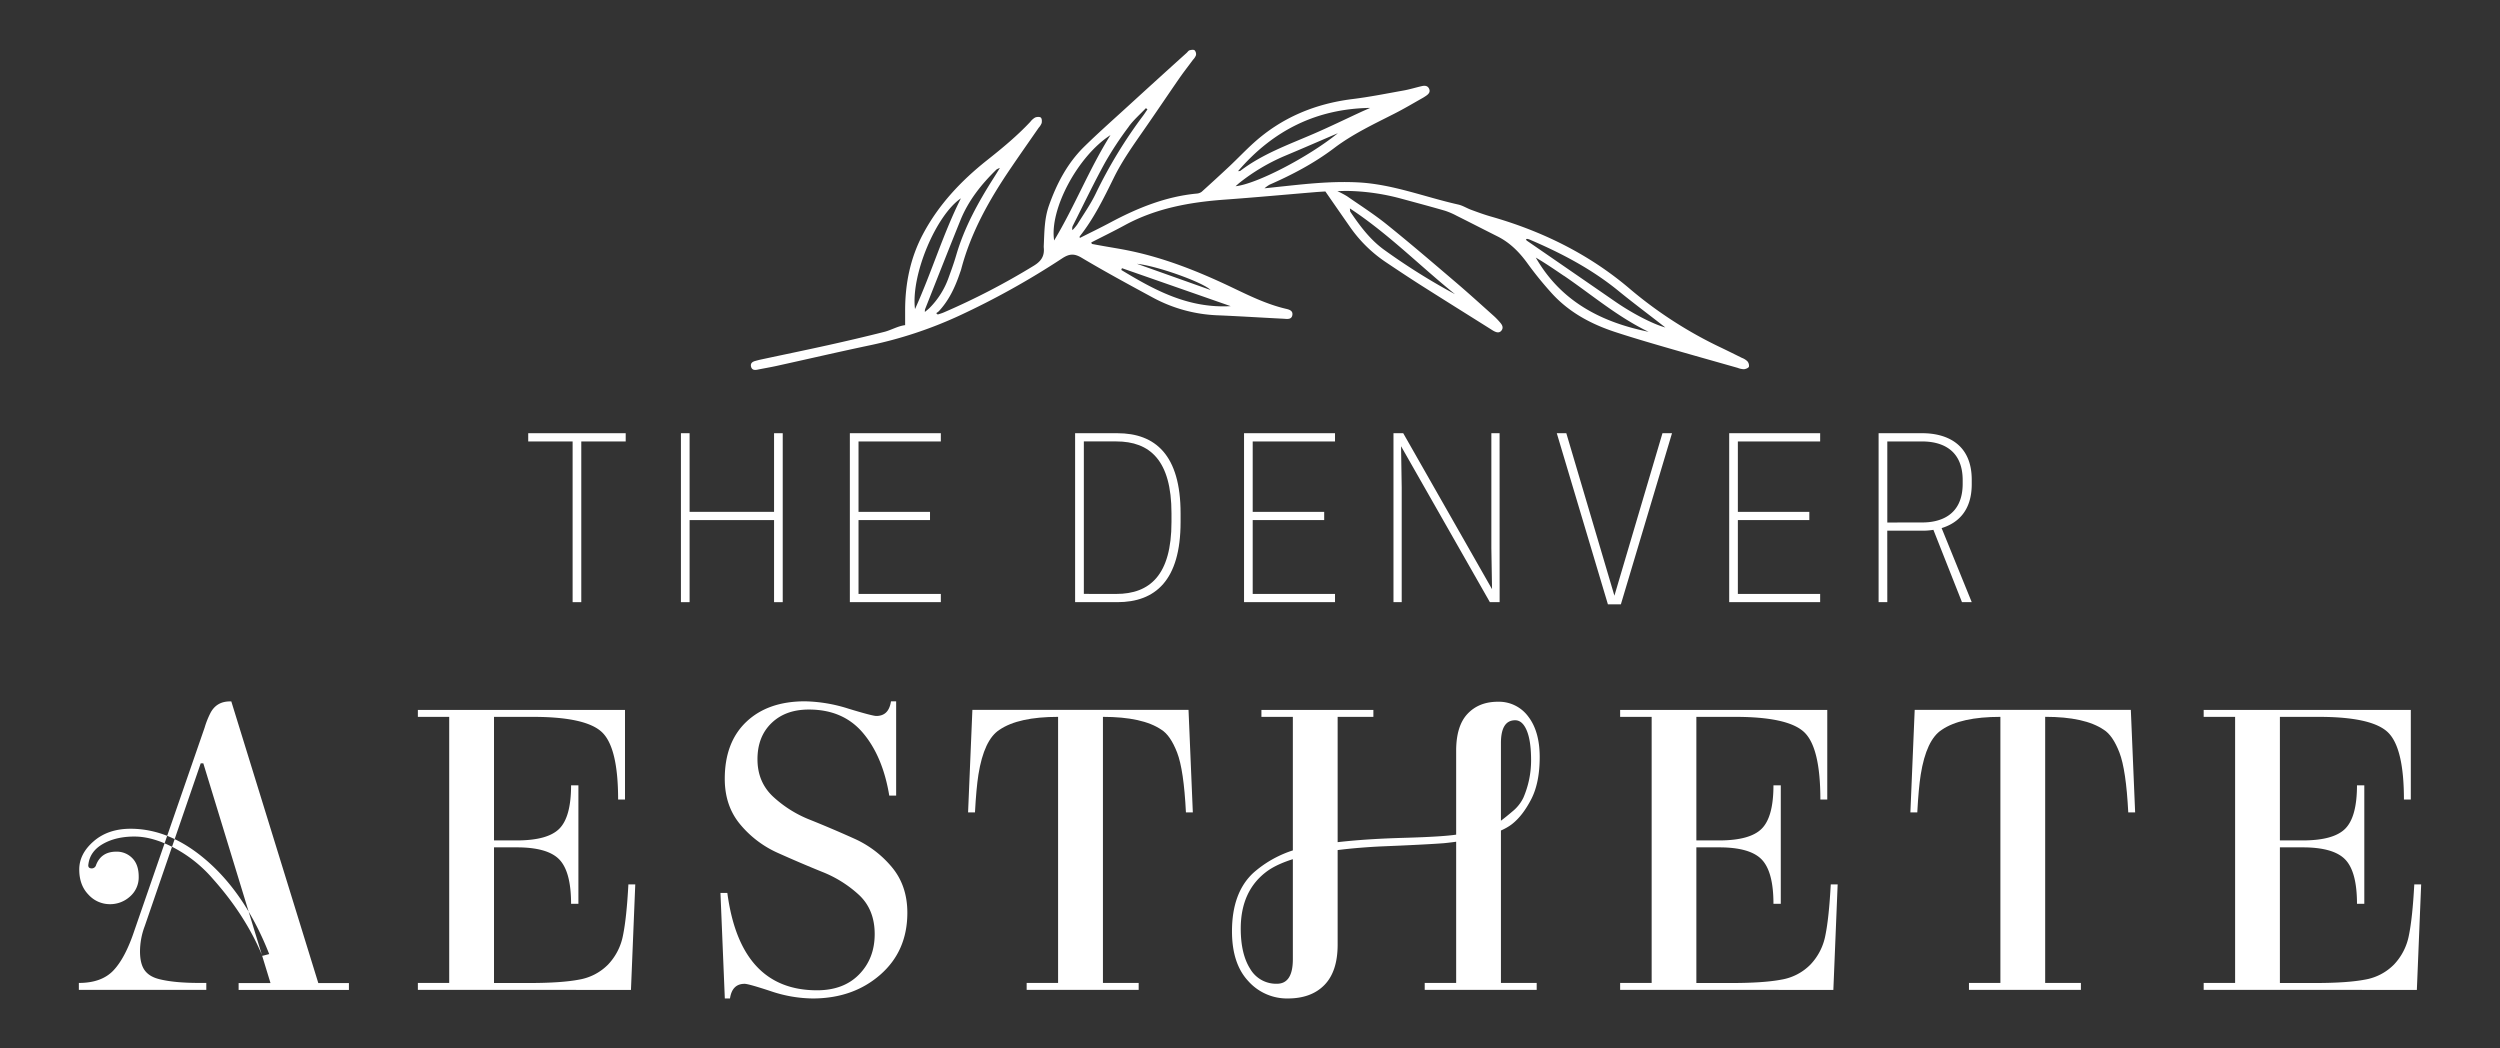 <svg id="Layer_1" data-name="Layer 1" xmlns="http://www.w3.org/2000/svg" viewBox="0 0 1388 582"><rect x="0" y="0" width="1388" height="582" fill="#333333" stroke="none"/><defs><style>.cls-1{fill:#fff;}</style></defs><path class="cls-1" d="M322.73,334.32h-4.81V245.1H293.27v-4.58h54.12v4.58H322.73Z"/><path class="cls-1" d="M434.57,240.52v93.8h-4.81V288.75h-46.9v45.57h-4.81v-93.8h4.81v43.66h46.9V240.52Z"/><path class="cls-1" d="M522.35,240.52v4.58h-45.7v39.08h39.69v4.57H476.65v41h45.7v4.57H471.84v-93.8Z"/><path class="cls-1" d="M620.35,334.32H596.9v-93.8h23.45c21,0,35.11,12,35.11,44.5v4.81C655.46,322.3,641.39,334.32,620.35,334.32Zm-.6-4.57c18.64,0,30.66-10.46,30.66-39.92V285c0-29.46-12-39.92-30.66-39.92h-18v84.65Z"/><path class="cls-1" d="M741.2,240.52v4.58H695.5v39.08h39.69v4.57H695.5v41h45.7v4.57H690.69v-93.8Z"/><path class="cls-1" d="M832.59,334.32h-5.41l-49.31-86.58.36,22.85v63.73h-4.57v-93.8h5.41l49.31,86.59L828,304.26V240.52h4.57Z"/><path class="cls-1" d="M892.71,335.53l-28.38-95h5.29l26.7,90.2L923,240.52h5.3l-28.39,95Z"/><path class="cls-1" d="M1010.55,240.52v4.58H964.86v39.08h39.68v4.57H964.86v41h45.69v4.57h-50.5v-93.8Z"/><path class="cls-1" d="M1047.83,334.32H1043v-93.8h24.29c12.75,0,27.42,5.42,27.42,25.86v2.4c0,14.8-7.7,21.65-16.72,24.42l16.72,41.12h-5.42l-15.87-40.16a35.18,35.18,0,0,1-6.13.48h-19.48Zm19.48-44.25c9.14,0,22.37-3.37,22.37-21.53v-1.92c0-18.16-13.23-21.52-22.37-21.52h-19.48v45Z"/><path class="cls-1" d="M80.36,514.18a40.32,40.32,0,0,0-2.63,14q0,6.81,2.51,10.4t8,5q8.37,2.14,22.24,2.15h4.06v3.83H43.78v-3.83q12.67,0,19.25-7t11.59-22.12L113.6,404a47.61,47.61,0,0,1,3.1-7.88q3.35-6.7,11-6.7h.72l48.3,156.37h17v3.83H132.48v-3.83h17.7L112.88,423.8h-1.44Zm-5.74-49.73q10.27,0,22.36,6.45a74,74,0,0,1,21.16,17q18.17,20.33,27.49,42.8l3.83-1q-12.68-32.28-33.59-50.93t-43.4-18.65Q60,460.14,52,467.08t-8,15.66q0,8.73,5.14,14A16,16,0,0,0,60.87,502a16.4,16.4,0,0,0,11.36-4.3,14.12,14.12,0,0,0,4.78-11q0-6.69-3.58-10.28a12,12,0,0,0-8.85-3.58q-8.37,0-11.24,7.41A2.49,2.49,0,0,1,51,482.14c-1.59,0-2.23-.8-1.91-2.39q.95-7.17,8.13-11.24T74.62,464.45Z"/><path class="cls-1" d="M232,549.57v-3.83H249.4V398H232v-3.83H347v49.73h-3.82q0-28.92-9-37.41T295.79,398H274.27V466.6h12.67q17.22,0,23.67-6.58t6.45-24h4.07v65.76h-4.07q0-17.7-6.45-24.51t-23.67-6.82H274.27v75.32h19.36q18.18,0,28-1.91a29.5,29.5,0,0,0,16-8.37,32.29,32.29,0,0,0,8.25-16.14q2-9.69,3-28.33h3.82l-2.39,58.58Z"/><path class="cls-1" d="M453.59,549.81q14.82,0,23.43-8.85t8.61-22.36q0-13.5-8.61-21.64a65.68,65.68,0,0,0-20.8-13Q444,479,431.83,473.53A57.64,57.64,0,0,1,411,457.75q-8.61-10.28-8.61-25.34,0-20.32,12-31.68t32.51-11.36A84.33,84.33,0,0,1,471,393.43q13.4,4.08,15.54,4.07,6.93,0,8.13-8.13h2.87v52.36h-3.82q-3.58-21.75-14.59-34.79t-30.13-13q-12.9,0-20.68,7.53t-7.77,20.09q0,12.56,8.61,20.68a65.33,65.33,0,0,0,20.8,13q12.19,4.9,24.39,10.4a57.86,57.86,0,0,1,20.8,15.78q8.61,10.29,8.61,25.35,0,21.29-15.07,34.43T451.2,554.35a74.47,74.47,0,0,1-23.32-4.07q-12.31-4.06-14.46-4.06c-4.63,0-7.33,2.71-8.13,8.13h-2.87L400,495.77h3.82Q411,549.8,453.59,549.81Z"/><path class="cls-1" d="M570,549.57v-3.83h17.45V398q-22,0-32.52,7.17-8.6,5.5-11.71,24.87-1.2,7.65-1.91,21h-3.83l2.39-56.91h120l2.39,56.91h-3.83q-1.18-23.67-4.9-33.24t-8.72-12.67Q634.34,398,612.35,398V545.74h19.84v3.83Z"/><path class="cls-1" d="M777.56,469.47l-11.23.48q-46.87,2.39-62.65,13.62-14.82,10.77-14.82,32,0,14.11,5.26,22.36a16.63,16.63,0,0,0,14.82,8.25q8.85,0,8.85-13.63V398H700.34v-3.83H762.5V398H742.66V524.46q0,14.84-7.3,22.36T715,554.35a28.81,28.81,0,0,1-22-9.69q-9-9.67-9-27.61,0-21.52,11.95-32.52a61.57,61.57,0,0,1,29.65-14.34q20.33-4.06,53.08-5,25.83-.71,32.4-2.27T824,459.66q6.21-1.67,9.09-3.82t6.81-5.5a22.15,22.15,0,0,0,5.86-7.41,52.3,52.3,0,0,0,4.3-20.8q0-10.77-2.39-16.5c-1.59-3.83-3.75-5.74-6.45-5.74q-7.9,0-7.9,12.67V545.74h19.85v3.83H791v-3.83h17.46V416.87q0-13.87,6.33-20.57t16.86-6.69a20.21,20.21,0,0,1,16.86,8.25q6.33,8.25,6.33,22.47t-4.66,23.32q-4.67,9.08-10.52,13.74t-18.05,7.42a143.88,143.88,0,0,1-20.09,3.34Q793.58,468.75,777.56,469.47Z"/><path class="cls-1" d="M899.5,549.57v-3.83H917V398H899.5v-3.83h115v49.73h-3.83q0-28.92-9-37.41T963.34,398H941.82V466.6h12.67q17.22,0,23.68-6.58t6.45-24h4.07v65.76h-4.07q0-17.7-6.45-24.51t-23.68-6.82H941.82v75.32h19.37q18.16,0,28-1.91a29.43,29.43,0,0,0,16-8.37,32.14,32.14,0,0,0,8.25-16.14q2-9.69,3-28.33h3.83l-2.39,58.58Z"/><path class="cls-1" d="M1093.17,549.57v-3.83h17.45V398q-22,0-32.51,7.17-8.61,5.5-11.72,24.87-1.2,7.65-1.91,21h-3.83l2.39-56.91h120l2.39,56.91h-3.82q-1.2-23.67-4.91-33.24T1168,405.15q-10.53-7.17-32.52-7.17V545.74h19.84v3.83Z"/><path class="cls-1" d="M1223.48,549.57v-3.83h17.45V398h-17.45v-3.83h115v49.73h-3.82q0-28.92-9-37.41T1287.32,398H1265.8V466.6h12.67q17.22,0,23.67-6.58t6.46-24h4.06v65.76h-4.06q0-17.7-6.46-24.51t-23.67-6.82H1265.8v75.32h19.36q18.18,0,28-1.91a29.5,29.5,0,0,0,16-8.37,32.29,32.29,0,0,0,8.25-16.14q2-9.69,3-28.33h3.82l-2.39,58.58Z"/><path class="cls-1" d="M606.2,135.43c1.44.27,2.88.55,4.33.8,5.4,1,10.83,1.8,16.21,2.91,19.91,4.09,38.63,11.57,56.9,20.27,9.79,4.67,19.5,9.48,30.16,12,1.87.43,4.16,1,3.71,3.56s-2.88,2.13-4.74,2c-12.15-.61-24.29-1.39-36.45-1.9a82.09,82.09,0,0,1-36.2-9.82c-13.32-7.21-26.64-14.43-39.64-22.17-4.14-2.47-6.88-2.16-10.68.31a442.78,442.78,0,0,1-57.49,32,231,231,0,0,1-49.7,16.39c-17.13,3.62-34.18,7.57-51.28,11.34-3.62.8-7.28,1.4-10.91,2.14-1.67.33-3.06.06-3.46-1.79s.84-2.67,2.42-3.09c1-.27,2-.55,3-.76,12.47-2.67,25-5.25,37.41-8,10.43-2.32,20.83-4.75,31.18-7.37,3.66-.92,7.6-3.27,11.56-3.73,0-3.11,0-5.62,0-8.13,0-14.94,2.87-29.18,9.93-42.46,8.73-16.43,21.23-29.64,35.65-41.06,8.4-6.65,16.61-13.44,23.94-21.26a9.08,9.08,0,0,1,2.63-2.35c.93-.4,2.51-.51,3.16,0s.7,2.08.49,3.08a8.43,8.43,0,0,1-1.65,2.6c-5.08,7.33-10.2,14.61-15.22,22-11.94,17.5-22.33,35.77-27.79,56.47-.23.86-.57,1.69-.85,2.53-2.62,7.65-6,14.87-11.59,20.86a9.25,9.25,0,0,1-1.46,1.06l.87.77c1-.36,2.14-.65,3.16-1.09a396,396,0,0,0,50.15-26c4.13-2.52,6-5.37,5.56-10a9.86,9.86,0,0,1,0-1.33c.34-7.4.31-14.82,2.84-22,4.3-12.2,10.2-23.48,19.45-32.63C609.64,73.88,618,66.49,626.19,59q16.26-14.87,32.62-29.63c.55-.5,1-1.27,1.65-1.45.89-.25,2.2-.44,2.79,0a3.23,3.23,0,0,1,.77,2.71,7.58,7.58,0,0,1-1.67,2.56c-2.56,3.46-5.22,6.85-7.67,10.39C648.17,53,641.8,62.49,635.27,71.87c-6,8.65-12.14,17.23-16.83,26.73-5.58,11.32-11.09,22.68-19,32.66-.07.08,0,.28.06.87,5.78-2.92,11.48-5.66,17.05-8.65,15-8,30.63-14.36,47.8-16a5.27,5.27,0,0,0,2.82-1q7.77-7,15.38-14.12c4.54-4.28,8.83-8.81,13.46-13C711.66,65.25,730.1,57.6,750.89,55c9.56-1.18,19-3.08,28.51-4.78,3.35-.6,6.63-1.64,10-2.41,1.7-.39,3.37-.26,4.11,1.64.66,1.7-.41,2.81-1.7,3.7-.74.51-1.49,1-2.27,1.42-5,2.83-10,5.8-15.17,8.43-11.5,5.86-23.26,11.36-33.58,19.17C729.62,90.62,717.5,97,704.82,102.55a21,21,0,0,0-2.78,2c6.62-.7,12.22-1.3,17.82-1.88,11.37-1.16,22.74-2,34.21-1.4,19.21,1,37,8.14,55.53,12.29,2.56.57,4.88,2.12,7.38,3,3.48,1.29,7,2.57,10.52,3.59,28.19,8,54.07,20.6,76.58,39.54a232.47,232.47,0,0,0,49.82,32.54c4.43,2.1,8.81,4.28,13.2,6.46a9,9,0,0,1,3,1.84,3.74,3.74,0,0,1,.91,3.05c-.3.75-1.78,1.33-2.8,1.41a10.3,10.3,0,0,1-3.45-.75c-13.71-3.89-27.42-7.74-41.11-11.72-9-2.61-17.95-5.25-26.83-8.16-13.75-4.5-26.21-11.25-35.92-22.25a195.34,195.34,0,0,1-12.6-15.55c-4.58-6.4-9.87-11.81-17-15.37-7.56-3.8-15.08-7.66-22.64-11.44a39.85,39.85,0,0,0-6.5-2.78c-8.13-2.35-16.3-4.53-24.47-6.75A121.74,121.74,0,0,0,747.85,106c-1.54,0-3.09.06-5.35.12a54.06,54.06,0,0,1,5.35,2.81c7.43,5.16,15.09,10.05,22.12,15.71,12.95,10.42,25.58,21.26,38.23,32.05,7.22,6.16,14.25,12.56,21.33,18.89a40.26,40.26,0,0,1,3.38,3.53c1.14,1.31,1.93,2.84.7,4.42s-2.91,1-4.41.18c-.89-.52-1.76-1.1-2.64-1.65-12.57-7.9-25.17-15.76-37.7-23.72-6.51-4.14-12.94-8.42-19.35-12.72a75.21,75.21,0,0,1-19.92-19.53c-4.57-6.54-9.1-13.09-13.75-19.79-1.82.12-3.75.22-5.66.38-16.71,1.39-33.41,2.94-50.13,4.15-19.42,1.4-38.27,4.78-55.63,14.23-6.1,3.33-12.36,6.37-18.55,9.54ZM687.38,95c.65,0,1,0,1.2-.11,12.43-9.5,27-14.63,41.16-20.78,8.56-3.72,17-7.82,25.43-11.73,1.84-.85,3.71-1.65,5.57-2.47C731,60.35,706.8,72.37,687.38,95Zm180.88,58.13c-5.13-3.48-10.27-7-15.6-10.13,13.92,24.28,36.25,35.87,62.64,41.22C898.15,176,883.78,163.65,868.26,153.08Zm-20.67-19.59q24.7,17,49.43,34.08c9,6.21,20.43,12.24,27.6,14.21l-2.57-2c-7.84-6.1-15.8-12.05-23.49-18.33-15-12.23-31.87-21.05-49.53-28.58a5.43,5.43,0,0,0-1.28-.3c-.1,0-.22.13-.57.36C847.41,133.26,847.47,133.41,847.59,133.49ZM553.29,94.08c-8.36,8.15-15.56,17.16-20,28.07-6.67,16.49-13.16,33-19.71,49.59a6.51,6.51,0,0,0-.09,1.46c1.1-.94,2-1.59,2.74-2.36A45.39,45.39,0,0,0,526.72,154c1.45-4,2.94-8.08,4.14-12.21,4.52-15.55,12.26-29.52,20.88-43.08,1-1.58,2-3.18,3.4-5.47A9.93,9.93,0,0,0,553.29,94.08Zm32,39.38C596.77,114.33,604.7,93.9,616.54,75,598.46,86.64,582.62,116.15,585.25,133.46Zm164.14-17.79c.18,1.18.12,1.69.34,2,5.25,7.75,10.81,15.24,18.47,20.85a354,354,0,0,0,39.57,24.81C788.38,147.69,770.84,129.76,749.39,115.67ZM533.5,110.11c-13.75,9.32-27.85,42.52-25.49,61.5C517.4,150.84,523.67,129.63,533.5,110.11ZM713,86.69a109.29,109.29,0,0,0-24.78,14.76c-.65.51-1.25,1.09-2.23,1.94,11.48-1.17,40.2-16,56.81-29.44C732.83,78.21,722.94,82.54,713,86.69Zm-90.11,62.2-.35,1c18.38,11.12,37.06,21.4,60.73,20.09Zm3.83-78.61a187.33,187.33,0,0,0-13.2,20c-6.29,11.43-11.9,23.22-17.79,34.87a3.39,3.39,0,0,0-.3,2.64,27.16,27.16,0,0,0,2.7-3.21c3.5-5.68,7.39-11.18,10.25-17.16a261.66,261.66,0,0,1,26.32-43.26c.83-1.12,1.57-2.29,2.36-3.44l-.84-.68C633,63.44,629.41,66.55,626.68,70.28ZM672.1,161c-3.91-4.07-29.09-13.27-40.85-14.53Z"/></svg>